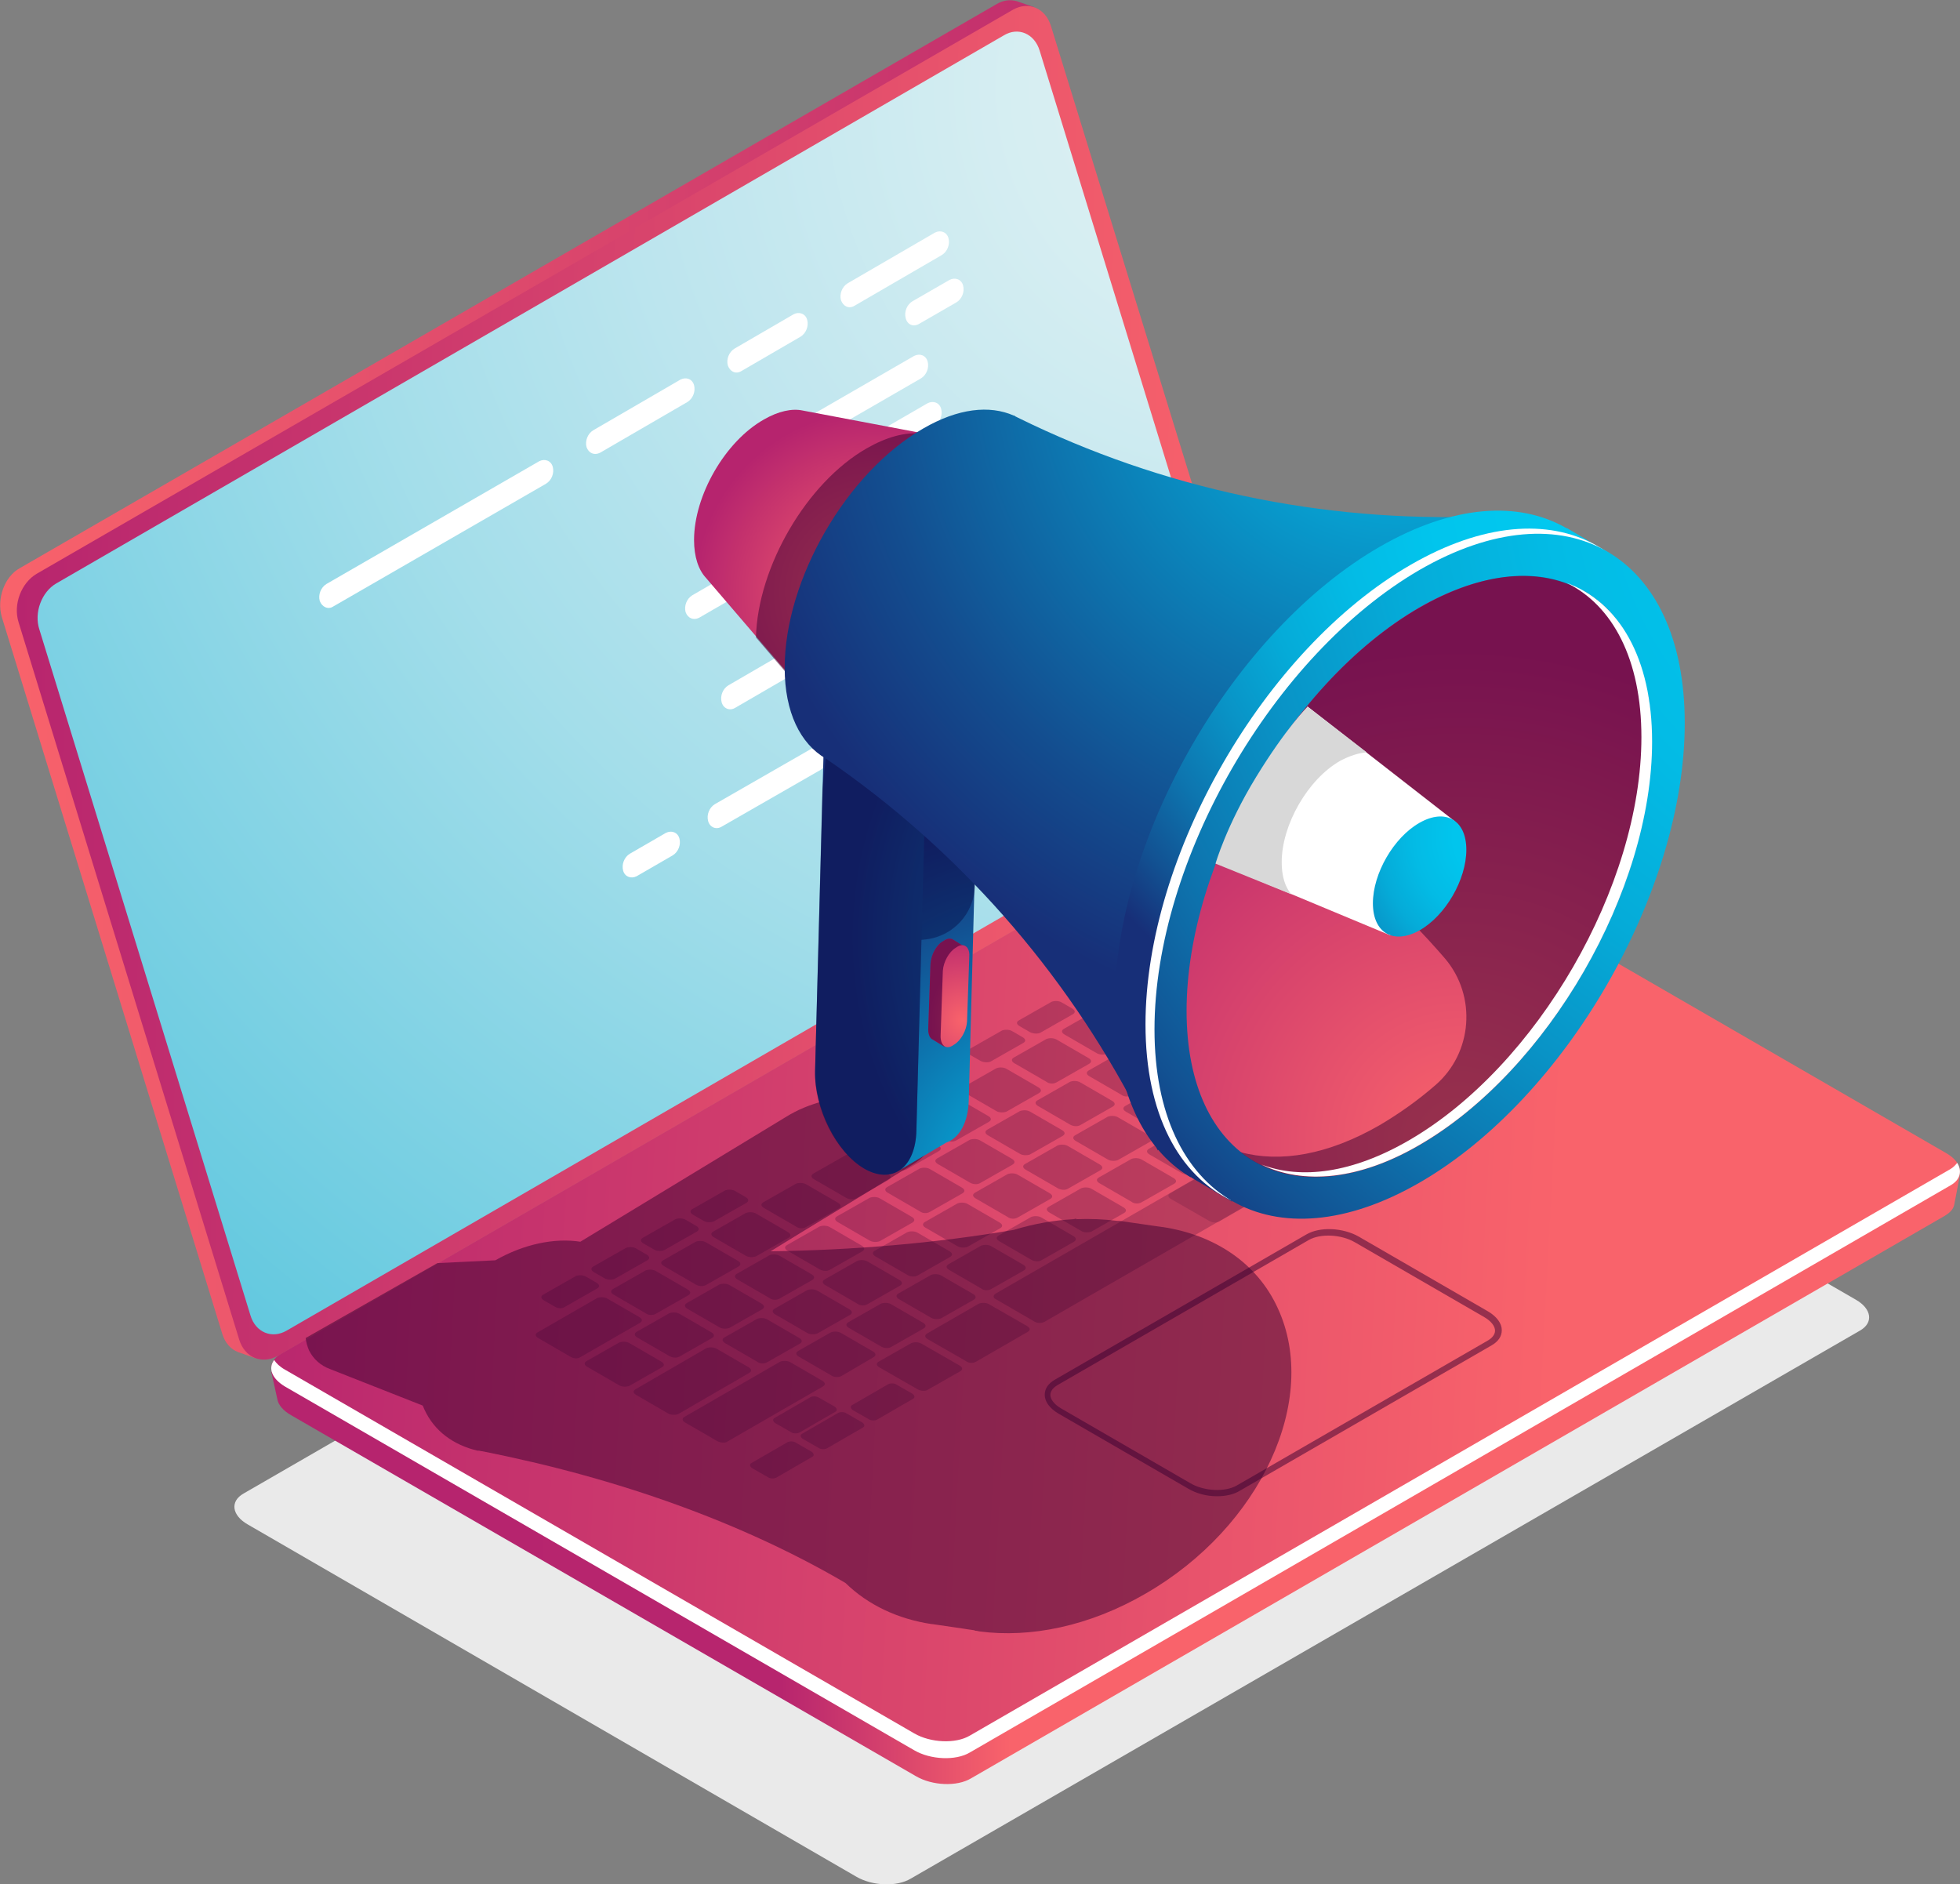 <svg width="362" height="348" viewBox="0 0 362 348" fill="none" xmlns="http://www.w3.org/2000/svg">
<rect x="0" y="0" width="362" height="348" fill="#808080" stroke="none"/>
<g clip-path="url(#clip0)">
<path d="M168.212 346.96L343.494 245.763C346.093 244.307 345.677 241.707 342.766 240.043L230.278 175.04C227.367 173.376 222.897 173.168 220.298 174.624L45.016 275.821C42.417 277.277 42.833 279.877 45.743 281.541L158.232 346.648C161.143 348.312 165.613 348.52 168.212 346.96Z" fill="#EAEAEA"/>
<path d="M3.639 104.941L184.119 0.728C185.367 8.98167e-06 186.614 -0.104 187.758 0.208L191.085 1.352L189.941 1.664C190.461 2.184 190.773 2.912 191.085 3.744L231.838 136.246C232.878 139.574 231.319 143.527 228.512 145.191L48.135 249.403C47.72 249.612 47.2 249.82 46.784 249.924L47.2 250.86L43.977 249.716C42.625 249.195 41.586 248.051 41.066 246.387L0.312 113.885C-0.623 110.557 0.832 106.501 3.639 104.941Z" fill="url(#paint0_linear)"/>
<path d="M54.581 254.292L232.774 151.431C235.373 149.871 239.947 150.079 242.962 151.847L358.153 218.41L362 216.954L360.96 222.362C360.856 223.194 360.233 223.922 359.193 224.546L179.337 328.447C176.738 330.007 172.163 329.799 169.148 328.031L53.749 261.364C52.294 260.532 51.462 259.492 51.254 258.556L50.11 253.356L54.581 254.292Z" fill="url(#paint1_linear)"/>
<path d="M179.129 323.559L360.233 218.93C362.832 217.37 362.52 214.77 359.505 213.002L243.274 145.815C240.259 144.047 235.581 143.839 232.982 145.399L51.878 250.027C49.279 251.588 49.591 254.188 52.606 255.956L168.836 323.143C171.851 324.911 176.426 325.119 179.129 323.559Z" fill="url(#paint2_linear)"/>
<path d="M360.232 215.914L179.128 320.543C176.529 322.103 171.85 321.895 168.835 320.127L52.605 252.94C51.669 252.42 51.045 251.796 50.629 251.172C49.486 252.732 50.213 254.604 52.605 256.06L168.835 323.247C171.85 325.015 176.529 325.223 179.128 323.663L360.232 218.93C362.103 217.89 362.415 216.226 361.479 214.77C361.167 215.186 360.752 215.602 360.232 215.914Z" fill="white"/>
<path d="M51.255 250.444L231.631 146.231C234.438 144.567 235.997 140.614 234.958 137.286L194.1 4.784C193.06 1.456 189.942 0.208 187.135 1.768L6.758 105.981C3.951 107.645 2.392 111.597 3.431 114.925L44.185 247.427C45.225 250.756 48.344 252.004 51.255 250.444Z" fill="url(#paint3_linear)"/>
<path d="M52.918 245.763L227.888 144.567C230.591 143.007 232.046 139.158 231.007 136.038L192.02 9.36C191.085 6.24 188.07 4.888 185.367 6.552L10.397 107.749C7.694 109.309 6.238 113.157 7.278 116.277L46.264 242.955C47.2 246.075 50.215 247.323 52.918 245.763Z" fill="url(#paint4_radial)"/>
<g opacity="0.5">
<path opacity="0.5" d="M269.888 199.793L275.918 196.361C276.438 196.049 276.334 195.633 275.814 195.321L268.745 191.265C268.225 190.953 267.393 190.953 266.873 191.161L260.843 194.593C260.324 194.905 260.427 195.321 260.947 195.633L268.017 199.689C268.537 200.001 269.368 200.001 269.888 199.793Z" fill="#380031"/>
<path opacity="0.5" d="M260.636 205.097L266.666 201.665C267.186 201.353 267.082 200.937 266.562 200.625L259.493 196.569C258.973 196.257 258.141 196.257 257.621 196.465L251.591 199.897C251.072 200.209 251.176 200.625 251.695 200.937L258.765 204.993C259.285 205.409 260.116 205.409 260.636 205.097Z" fill="#380031"/>
<path opacity="0.5" d="M251.382 210.506L257.412 207.074C257.932 206.762 257.828 206.346 257.308 206.033L250.239 201.977C249.719 201.665 248.887 201.665 248.367 201.873L242.337 205.305C241.818 205.617 241.922 206.033 242.441 206.345L249.511 210.402C250.031 210.714 250.862 210.714 251.382 210.506Z" fill="#380031"/>
<path opacity="0.5" d="M238.595 206.033L244.625 202.601C245.145 202.289 245.041 201.873 244.521 201.561L238.595 198.129C238.075 197.817 237.244 197.817 236.724 198.025L230.694 201.457C230.174 201.769 230.278 202.185 230.798 202.497L236.724 205.929C237.244 206.241 238.075 206.346 238.595 206.033Z" fill="#380031"/>
<path opacity="0.5" d="M229.343 211.442L235.373 208.01C235.893 207.698 235.789 207.282 235.269 206.97L229.343 203.537C228.823 203.225 227.992 203.225 227.472 203.433L221.442 206.866C220.922 207.178 221.026 207.594 221.546 207.906L227.472 211.338C227.992 211.65 228.823 211.65 229.343 211.442Z" fill="#380031"/>
<path opacity="0.5" d="M220.089 216.746L226.119 213.314C226.639 213.002 226.535 212.586 226.015 212.274L220.089 208.842C219.57 208.53 218.738 208.53 218.218 208.738L212.188 212.17C211.668 212.482 211.772 212.898 212.292 213.21L218.218 216.642C218.738 216.954 219.57 217.058 220.089 216.746Z" fill="#380031"/>
<path opacity="0.5" d="M210.837 222.05L216.867 218.618C217.387 218.306 217.283 217.89 216.763 217.578L210.837 214.146C210.318 213.834 209.486 213.834 208.966 214.042L202.936 217.474C202.416 217.786 202.52 218.202 203.04 218.514L208.966 221.946C209.486 222.362 210.318 222.362 210.837 222.05Z" fill="#380031"/>
<path opacity="0.5" d="M201.583 227.458L207.613 224.026C208.133 223.714 208.029 223.298 207.509 222.986L201.583 219.554C201.064 219.242 200.232 219.242 199.712 219.45L193.682 222.882C193.162 223.194 193.266 223.61 193.786 223.922L199.712 227.354C200.232 227.666 201.064 227.666 201.583 227.458Z" fill="#380031"/>
<path opacity="0.5" d="M192.332 232.763L198.361 229.331C198.881 229.019 198.777 228.603 198.257 228.291L192.332 224.858C191.812 224.546 190.98 224.546 190.46 224.754L184.43 228.186C183.91 228.499 184.014 228.915 184.534 229.227L190.46 232.659C190.98 232.971 191.812 233.075 192.332 232.763Z" fill="#380031"/>
<path opacity="0.5" d="M183.08 238.067L189.109 234.635C189.629 234.323 189.525 233.907 189.005 233.595L183.08 230.163C182.56 229.851 181.728 229.851 181.208 230.059L175.178 233.491C174.659 233.803 174.763 234.219 175.282 234.531L181.208 237.963C181.728 238.379 182.56 238.379 183.08 238.067Z" fill="#380031"/>
<path opacity="0.5" d="M173.826 243.475L179.856 240.043C180.375 239.731 180.271 239.315 179.752 239.003L173.826 235.571C173.306 235.259 172.474 235.259 171.954 235.467L165.924 238.899C165.405 239.211 165.509 239.627 166.028 239.939L171.954 243.371C172.474 243.683 173.306 243.683 173.826 243.475Z" fill="#380031"/>
<path opacity="0.5" d="M164.574 248.779L170.604 245.347C171.123 245.035 171.019 244.619 170.5 244.307L164.574 240.875C164.054 240.563 163.222 240.563 162.702 240.771L156.672 244.203C156.153 244.515 156.257 244.931 156.776 245.243L162.702 248.675C163.222 248.987 164.054 249.091 164.574 248.779Z" fill="#380031"/>
<path opacity="0.5" d="M155.32 254.188L161.35 250.652C161.869 250.34 161.766 249.924 161.246 249.611L155.32 246.179C154.8 245.867 153.968 245.867 153.448 246.075L147.419 249.507C146.899 249.819 147.003 250.236 147.523 250.548L153.448 253.98C153.968 254.396 154.8 254.396 155.32 254.188Z" fill="#380031"/>
<path opacity="0.5" d="M224.976 203.537L231.006 200.105C231.526 199.793 231.422 199.377 230.902 199.065L224.976 195.633C224.456 195.321 223.624 195.321 223.105 195.529L217.075 198.961C216.555 199.273 216.659 199.689 217.179 200.001L223.105 203.433C223.624 203.745 224.456 203.745 224.976 203.537Z" fill="#380031"/>
<path opacity="0.5" d="M234.333 198.129L240.363 194.697C240.883 194.385 240.779 193.969 240.259 193.657L234.333 190.225C233.814 189.913 232.982 189.913 232.462 190.121L226.432 193.553C225.912 193.865 226.016 194.281 226.536 194.593L232.462 198.025C232.982 198.337 233.814 198.337 234.333 198.129Z" fill="#380031"/>
<path opacity="0.5" d="M243.689 192.617L256.58 185.129C257.1 184.817 256.996 184.4 256.476 184.088L250.55 180.656C250.03 180.344 249.199 180.344 248.679 180.552L235.787 188.041C235.268 188.353 235.372 188.769 235.891 189.081L241.817 192.513C242.441 192.929 243.273 192.929 243.689 192.617Z" fill="#380031"/>
<path opacity="0.5" d="M237.14 186.065L247.641 180.032C248.16 179.72 248.057 179.304 247.537 178.992L241.611 175.56C241.091 175.248 240.259 175.248 239.739 175.456L229.239 181.488C228.719 181.8 228.823 182.216 229.343 182.528L235.269 185.961C235.893 186.273 236.725 186.377 237.14 186.065Z" fill="#380031"/>
<path opacity="0.5" d="M215.724 208.842L221.754 205.409C222.274 205.097 222.17 204.681 221.65 204.369L215.724 200.937C215.204 200.625 214.373 200.625 213.853 200.833L207.823 204.265C207.303 204.577 207.407 204.993 207.927 205.305L213.853 208.738C214.373 209.154 215.204 209.154 215.724 208.842Z" fill="#380031"/>
<path opacity="0.5" d="M206.47 214.25L212.5 210.818C213.02 210.506 212.916 210.09 212.396 209.778L206.47 206.345C205.95 206.033 205.119 206.033 204.599 206.241L198.569 209.674C198.049 209.986 198.153 210.402 198.673 210.714L204.599 214.146C205.119 214.458 205.95 214.458 206.47 214.25Z" fill="#380031"/>
<path opacity="0.5" d="M197.218 219.554L203.248 216.122C203.768 215.81 203.664 215.394 203.144 215.082L197.218 211.65C196.698 211.338 195.867 211.338 195.347 211.546L189.317 214.978C188.797 215.29 188.901 215.706 189.421 216.018L195.347 219.45C195.867 219.762 196.698 219.866 197.218 219.554Z" fill="#380031"/>
<path opacity="0.5" d="M187.964 224.858L193.994 221.426C194.514 221.114 194.41 220.698 193.89 220.386L187.964 216.954C187.445 216.642 186.613 216.642 186.093 216.85L180.063 220.282C179.543 220.594 179.647 221.01 180.167 221.322L186.093 224.754C186.613 225.17 187.445 225.17 187.964 224.858Z" fill="#380031"/>
<path opacity="0.5" d="M178.712 230.267L184.742 226.834C185.262 226.522 185.158 226.106 184.638 225.794L178.712 222.362C178.193 222.05 177.361 222.05 176.841 222.258L170.811 225.69C170.291 226.002 170.395 226.418 170.915 226.73L176.841 230.163C177.361 230.475 178.193 230.475 178.712 230.267Z" fill="#380031"/>
<path opacity="0.5" d="M169.46 235.571L175.49 232.139C176.01 231.827 175.906 231.411 175.386 231.099L169.46 227.666C168.941 227.354 168.109 227.354 167.589 227.562L161.559 230.995C161.039 231.307 161.143 231.723 161.663 232.035L167.589 235.467C168.109 235.779 168.941 235.883 169.46 235.571Z" fill="#380031"/>
<path opacity="0.5" d="M160.206 240.875L166.236 237.443C166.756 237.131 166.652 236.715 166.132 236.403L160.206 232.971C159.687 232.659 158.855 232.659 158.335 232.867L152.305 236.299C151.785 236.611 151.889 237.027 152.409 237.339L158.335 240.771C158.855 241.187 159.687 241.187 160.206 240.875Z" fill="#380031"/>
<path opacity="0.5" d="M150.955 246.283L156.984 242.851C157.504 242.539 157.4 242.123 156.88 241.811L150.955 238.379C150.435 238.067 149.603 238.067 149.083 238.275L143.053 241.707C142.534 242.019 142.638 242.435 143.157 242.747L149.083 246.179C149.603 246.491 150.435 246.491 150.955 246.283Z" fill="#380031"/>
<path opacity="0.5" d="M141.701 251.588L147.731 248.155C148.25 247.843 148.146 247.427 147.627 247.115L141.701 243.683C141.181 243.371 140.349 243.371 139.829 243.579L133.799 247.011C133.28 247.323 133.384 247.739 133.903 248.051L139.829 251.484C140.349 251.9 141.181 251.9 141.701 251.588Z" fill="#380031"/>
<path opacity="0.5" d="M125.276 261.156L138.375 253.564C138.895 253.252 138.791 252.836 138.271 252.524L132.345 249.091C131.825 248.779 130.994 248.779 130.474 248.987L117.374 256.58C116.855 256.892 116.959 257.308 117.478 257.62L123.404 261.052C123.924 261.364 124.756 261.364 125.276 261.156Z" fill="#380031"/>
<path opacity="0.5" d="M107.185 250.652L118.205 244.307C118.725 243.995 118.621 243.579 118.101 243.267L112.175 239.835C111.655 239.523 110.824 239.523 110.304 239.731L99.284 246.075C98.764 246.387 98.868 246.803 99.388 247.115L105.314 250.548C105.937 250.964 106.769 250.964 107.185 250.652Z" fill="#380031"/>
<path opacity="0.5" d="M199.505 207.802L205.535 204.369C206.055 204.057 205.951 203.641 205.431 203.329L199.505 199.897C198.986 199.585 198.154 199.585 197.634 199.793L191.604 203.225C191.084 203.537 191.188 203.953 191.708 204.265L197.634 207.698C198.154 208.01 198.986 208.114 199.505 207.802Z" fill="#380031"/>
<path opacity="0.5" d="M208.966 202.289L214.996 198.857C215.516 198.545 215.412 198.129 214.892 197.817L208.966 194.385C208.446 194.073 207.615 194.073 207.095 194.281L201.065 197.713C200.545 198.025 200.649 198.441 201.169 198.753L207.095 202.185C207.615 202.601 208.446 202.601 208.966 202.289Z" fill="#380031"/>
<path opacity="0.5" d="M218.427 196.881L224.457 193.449C224.977 193.137 224.873 192.721 224.353 192.409L218.427 188.977C217.907 188.665 217.076 188.665 216.556 188.873L210.526 192.305C210.006 192.617 210.11 193.033 210.63 193.345L216.556 196.777C217.18 197.089 218.011 197.193 218.427 196.881Z" fill="#380031"/>
<path opacity="0.5" d="M227.886 191.369L233.916 187.937C234.436 187.625 234.332 187.209 233.812 186.897L227.886 183.464C227.366 183.152 226.535 183.152 226.015 183.36L219.985 186.793C219.465 187.105 219.569 187.521 220.089 187.833L226.015 191.265C226.639 191.681 227.47 191.681 227.886 191.369Z" fill="#380031"/>
<path opacity="0.5" d="M190.251 213.21L196.281 209.778C196.801 209.466 196.697 209.05 196.177 208.738L190.251 205.305C189.732 204.993 188.9 204.993 188.38 205.201L182.35 208.634C181.83 208.946 181.934 209.362 182.454 209.674L188.38 213.106C188.9 213.418 189.732 213.418 190.251 213.21Z" fill="#380031"/>
<path opacity="0.5" d="M180.999 218.514L187.029 215.082C187.549 214.77 187.445 214.354 186.925 214.042L180.999 210.61C180.48 210.298 179.648 210.298 179.128 210.506L173.098 213.938C172.578 214.25 172.682 214.666 173.202 214.978L179.128 218.41C179.648 218.722 180.48 218.826 180.999 218.514Z" fill="#380031"/>
<path opacity="0.5" d="M171.748 223.818L177.777 220.386C178.297 220.074 178.193 219.658 177.673 219.346L171.748 215.914C171.228 215.602 170.396 215.602 169.876 215.81L163.846 219.242C163.326 219.554 163.43 219.97 163.95 220.282L169.876 223.714C170.396 224.13 171.228 224.13 171.748 223.818Z" fill="#380031"/>
<path opacity="0.5" d="M162.494 229.227L168.523 225.794C169.043 225.482 168.939 225.066 168.42 224.754L162.494 221.322C161.974 221.01 161.142 221.01 160.622 221.218L154.592 224.65C154.073 224.962 154.177 225.378 154.696 225.69L160.622 229.123C161.142 229.435 161.974 229.435 162.494 229.227Z" fill="#380031"/>
<path opacity="0.5" d="M153.242 234.531L159.272 231.099C159.791 230.787 159.687 230.371 159.168 230.059L153.242 226.626C152.722 226.314 151.89 226.314 151.37 226.522L145.34 229.955C144.821 230.267 144.925 230.683 145.444 230.995L151.37 234.427C151.89 234.739 152.722 234.843 153.242 234.531Z" fill="#380031"/>
<path opacity="0.5" d="M143.988 239.835L150.018 236.403C150.537 236.091 150.433 235.675 149.914 235.363L143.988 231.931C143.468 231.619 142.636 231.619 142.116 231.827L136.087 235.259C135.567 235.571 135.671 235.987 136.191 236.299L142.116 239.731C142.636 240.147 143.468 240.147 143.988 239.835Z" fill="#380031"/>
<path opacity="0.5" d="M134.736 245.243L140.766 241.811C141.285 241.499 141.182 241.083 140.662 240.771L134.736 237.339C134.216 237.027 133.384 237.027 132.864 237.235L126.835 240.667C126.315 240.979 126.419 241.395 126.939 241.707L132.864 245.139C133.384 245.451 134.216 245.451 134.736 245.243Z" fill="#380031"/>
<path opacity="0.5" d="M125.484 250.548L131.514 247.115C132.034 246.803 131.93 246.387 131.41 246.075L125.484 242.643C124.964 242.331 124.132 242.331 123.613 242.539L117.583 245.971C117.063 246.283 117.167 246.699 117.687 247.011L123.613 250.444C124.132 250.756 124.964 250.86 125.484 250.548Z" fill="#380031"/>
<path opacity="0.5" d="M116.23 255.956L122.26 252.524C122.78 252.212 122.676 251.796 122.156 251.484L116.23 248.051C115.71 247.739 114.878 247.739 114.359 247.947L108.329 251.38C107.809 251.692 107.913 252.108 108.433 252.42L114.359 255.852C114.878 256.164 115.71 256.164 116.23 255.956Z" fill="#380031"/>
<path opacity="0.5" d="M204.392 194.593L210.422 191.161C210.942 190.849 210.838 190.433 210.318 190.121L204.392 186.689C203.872 186.377 203.041 186.377 202.521 186.585L196.491 190.017C195.971 190.329 196.075 190.745 196.595 191.057L202.521 194.489C203.041 194.801 203.872 194.905 204.392 194.593Z" fill="#380031"/>
<path opacity="0.5" d="M213.54 189.289L219.57 185.857C220.09 185.545 219.986 185.129 219.466 184.816L213.54 181.384C213.021 181.072 212.189 181.072 211.669 181.28L205.639 184.712C205.119 185.025 205.223 185.441 205.743 185.753L211.669 189.185C212.293 189.497 213.125 189.601 213.54 189.289Z" fill="#380031"/>
<path opacity="0.5" d="M222.792 183.984L228.822 180.552C229.342 180.24 229.238 179.824 228.718 179.512L222.792 176.08C222.273 175.768 221.441 175.768 220.921 175.976L214.891 179.408C214.371 179.72 214.475 180.136 214.995 180.448L220.921 183.88C221.441 184.192 222.273 184.296 222.792 183.984Z" fill="#380031"/>
<path opacity="0.5" d="M231.941 178.68L237.971 175.248C238.491 174.936 238.387 174.52 237.867 174.208L231.941 170.776C231.421 170.464 230.589 170.464 230.07 170.672L224.04 174.104C223.52 174.416 223.624 174.832 224.144 175.144L230.07 178.576C230.693 178.888 231.525 178.888 231.941 178.68Z" fill="#380031"/>
<path opacity="0.5" d="M222.48 173.168L228.51 169.736C229.03 169.424 228.926 169.008 228.406 168.696L226.431 167.552C225.911 167.24 225.079 167.24 224.559 167.448L218.529 170.88C218.01 171.192 218.113 171.608 218.633 171.92L220.609 173.064C221.232 173.376 222.064 173.48 222.48 173.168Z" fill="#380031"/>
<path opacity="0.5" d="M210.525 180.136L216.555 176.704C217.075 176.392 216.971 175.976 216.451 175.664L214.475 174.52C213.956 174.208 213.124 174.208 212.604 174.416L206.574 177.848C206.054 178.16 206.158 178.576 206.678 178.888L208.654 180.032C209.173 180.344 210.005 180.448 210.525 180.136Z" fill="#380031"/>
<path opacity="0.5" d="M201.376 185.441L207.406 182.008C207.926 181.696 207.822 181.28 207.302 180.968L205.327 179.824C204.807 179.512 203.976 179.512 203.456 179.72L197.426 183.152C196.906 183.464 197.01 183.88 197.53 184.192L199.505 185.337C200.025 185.649 200.857 185.649 201.376 185.441Z" fill="#380031"/>
<path opacity="0.5" d="M192.124 190.745L198.154 187.313C198.674 187.001 198.57 186.585 198.05 186.273L196.075 185.129C195.555 184.816 194.724 184.816 194.204 185.024L188.174 188.457C187.654 188.769 187.758 189.185 188.278 189.497L190.253 190.641C190.877 190.953 191.709 190.953 192.124 190.745Z" fill="#380031"/>
<path opacity="0.5" d="M182.974 196.049L189.004 192.617C189.524 192.305 189.42 191.889 188.9 191.577L186.925 190.433C186.405 190.121 185.573 190.121 185.053 190.329L179.023 193.761C178.504 194.073 178.608 194.489 179.127 194.801L181.103 195.945C181.727 196.257 182.558 196.257 182.974 196.049Z" fill="#380031"/>
<path opacity="0.5" d="M131.826 225.586L137.856 222.154C138.375 221.842 138.271 221.426 137.752 221.114L135.776 219.97C135.256 219.658 134.425 219.658 133.905 219.866L127.875 223.298C127.355 223.61 127.459 224.026 127.979 224.338L129.954 225.482C130.474 225.794 131.306 225.794 131.826 225.586Z" fill="#380031"/>
<path opacity="0.5" d="M122.675 230.891L128.705 227.458C129.225 227.146 129.121 226.73 128.601 226.418L126.626 225.274C126.106 224.962 125.274 224.962 124.755 225.17L118.725 228.603C118.205 228.915 118.309 229.331 118.829 229.643L120.804 230.787C121.324 231.099 122.155 231.099 122.675 230.891Z" fill="#380031"/>
<path opacity="0.5" d="M113.527 236.195L119.557 232.763C120.077 232.451 119.973 232.035 119.453 231.723L117.477 230.579C116.958 230.267 116.126 230.267 115.606 230.475L109.576 233.907C109.056 234.219 109.16 234.635 109.68 234.947L111.655 236.091C112.175 236.403 113.007 236.403 113.527 236.195Z" fill="#380031"/>
<path opacity="0.5" d="M104.275 241.395L110.305 237.963C110.825 237.651 110.721 237.235 110.201 236.923L108.225 235.779C107.706 235.467 106.874 235.467 106.354 235.675L100.324 239.107C99.805 239.419 99.908 239.835 100.428 240.147L102.404 241.291C103.027 241.707 103.859 241.707 104.275 241.395Z" fill="#380031"/>
<path opacity="0.5" d="M195.138 199.897L201.168 196.465C201.688 196.153 201.584 195.737 201.064 195.425L195.138 191.993C194.618 191.681 193.787 191.681 193.267 191.889L187.237 195.321C186.717 195.633 186.821 196.049 187.341 196.361L193.267 199.793C193.787 200.209 194.618 200.209 195.138 199.897Z" fill="#380031"/>
<path opacity="0.5" d="M185.886 205.305L191.916 201.873C192.436 201.561 192.332 201.145 191.812 200.833L185.886 197.401C185.366 197.089 184.535 197.089 184.015 197.297L177.985 200.729C177.465 201.041 177.569 201.457 178.089 201.769L184.015 205.201C184.535 205.513 185.366 205.513 185.886 205.305Z" fill="#380031"/>
<path opacity="0.5" d="M176.632 210.61L182.662 207.178C183.182 206.866 183.078 206.449 182.558 206.137L176.632 202.705C176.112 202.393 175.281 202.393 174.761 202.601L168.731 206.033C168.211 206.345 168.315 206.762 168.835 207.074L174.761 210.506C175.281 210.922 176.112 210.922 176.632 210.61Z" fill="#380031"/>
<path opacity="0.5" d="M167.38 216.018L173.41 212.586C173.93 212.274 173.826 211.858 173.306 211.546L167.38 208.114C166.861 207.802 166.029 207.802 165.509 208.01L159.479 211.442C158.959 211.754 159.063 212.17 159.583 212.482L165.509 215.914C166.029 216.226 166.861 216.226 167.38 216.018Z" fill="#380031"/>
<path opacity="0.5" d="M158.128 221.322L164.158 217.89C164.678 217.578 164.574 217.162 164.054 216.85L158.128 213.418C157.609 213.106 156.777 213.106 156.257 213.314L150.227 216.746C149.707 217.058 149.811 217.474 150.331 217.786L156.257 221.218C156.777 221.53 157.609 221.634 158.128 221.322Z" fill="#380031"/>
<path opacity="0.5" d="M148.874 226.626L154.904 223.194C155.424 222.882 155.32 222.466 154.8 222.154L148.874 218.722C148.355 218.41 147.523 218.41 147.003 218.618L140.973 222.05C140.453 222.362 140.557 222.778 141.077 223.09L147.003 226.522C147.523 226.938 148.355 226.938 148.874 226.626Z" fill="#380031"/>
<path opacity="0.5" d="M139.623 232.035L145.652 228.603C146.172 228.29 146.068 227.874 145.548 227.562L139.623 224.13C139.103 223.818 138.271 223.818 137.751 224.026L131.721 227.458C131.201 227.77 131.305 228.186 131.825 228.498L137.751 231.931C138.271 232.243 139.103 232.243 139.623 232.035Z" fill="#380031"/>
<path opacity="0.5" d="M130.369 237.339L136.398 233.907C136.918 233.595 136.814 233.179 136.295 232.867L130.369 229.435C129.849 229.123 129.017 229.123 128.497 229.331L122.467 232.763C121.948 233.075 122.052 233.491 122.571 233.803L128.497 237.235C129.017 237.547 129.849 237.651 130.369 237.339Z" fill="#380031"/>
<path opacity="0.5" d="M121.117 242.643L127.147 239.211C127.666 238.899 127.562 238.483 127.043 238.171L121.117 234.739C120.597 234.427 119.765 234.427 119.245 234.635L113.215 238.067C112.696 238.379 112.8 238.795 113.319 239.107L119.245 242.539C119.765 242.955 120.597 242.955 121.117 242.643Z" fill="#380031"/>
<path opacity="0.5" d="M247.951 200.625L265.625 190.433C266.145 190.121 266.041 189.705 265.521 189.393L259.595 185.961C259.075 185.649 258.244 185.649 257.724 185.857L240.05 196.049C239.53 196.361 239.634 196.777 240.154 197.089L246.08 200.521C246.704 200.833 247.535 200.833 247.951 200.625Z" fill="#380031"/>
<path opacity="0.5" d="M134.32 266.252L151.994 256.06C152.514 255.748 152.41 255.332 151.89 255.02L145.964 251.588C145.444 251.276 144.613 251.276 144.093 251.484L126.419 261.676C125.899 261.988 126.003 262.404 126.523 262.716L132.449 266.148C133.073 266.46 133.905 266.564 134.32 266.252Z" fill="#380031"/>
<path opacity="0.5" d="M171.332 256.684L177.361 253.252C177.881 252.94 177.777 252.524 177.257 252.212L170.188 248.155C169.668 247.843 168.836 247.843 168.317 248.051L162.287 251.484C161.767 251.796 161.871 252.212 162.391 252.524L169.46 256.58C169.98 256.892 170.916 256.996 171.332 256.684Z" fill="#380031"/>
<path opacity="0.5" d="M238.492 217.89L248.057 212.378C248.576 212.066 248.473 211.65 247.953 211.338L240.883 207.282C240.363 206.97 239.532 206.97 239.012 207.178L229.447 212.69C228.927 213.002 229.031 213.418 229.551 213.73L236.621 217.786C237.245 218.098 238.076 218.202 238.492 217.89Z" fill="#380031"/>
<path opacity="0.5" d="M180.271 251.484L189.836 245.971C190.356 245.659 190.252 245.243 189.732 244.931L182.663 240.875C182.143 240.563 181.311 240.563 180.791 240.771L171.227 246.283C170.707 246.595 170.811 247.011 171.331 247.323L178.4 251.38C178.92 251.796 179.752 251.796 180.271 251.484Z" fill="#380031"/>
<path opacity="0.5" d="M225.183 225.586L234.748 220.074C235.268 219.762 235.164 219.346 234.644 219.034L227.575 214.978C227.055 214.666 226.223 214.666 225.703 214.874L216.139 220.386C215.619 220.698 215.723 221.114 216.243 221.426L223.312 225.482C223.832 225.794 224.664 225.898 225.183 225.586Z" fill="#380031"/>
<path opacity="0.5" d="M225.6 214.874L183.91 238.899C183.391 239.211 183.391 239.731 183.91 239.939L191.084 244.099C191.604 244.411 192.435 244.411 192.955 244.099L234.645 220.074L225.6 214.874Z" fill="#380031"/>
<path opacity="0.5" d="M145.444 266.356L138.79 270.204C138.375 270.412 138.479 270.828 138.894 271.14L141.805 272.805C142.221 273.117 142.949 273.117 143.365 272.909L150.018 269.06C150.434 268.852 150.33 268.436 149.915 268.124L147.004 266.46C146.588 266.148 145.86 266.148 145.444 266.356Z" fill="#380031"/>
<path opacity="0.5" d="M154.802 260.948L148.148 264.796C147.732 265.004 147.836 265.42 148.252 265.732L151.163 267.396C151.579 267.708 152.306 267.708 152.722 267.5L159.376 263.652C159.792 263.444 159.688 263.028 159.272 262.716L156.361 261.052C155.945 260.74 155.217 260.74 154.802 260.948Z" fill="#380031"/>
<path opacity="0.5" d="M164.053 255.644L157.4 259.492C156.984 259.7 157.088 260.116 157.504 260.428L160.415 262.092C160.831 262.404 161.558 262.404 161.974 262.196L168.628 258.348C169.044 258.14 168.94 257.724 168.524 257.412L165.613 255.748C165.197 255.436 164.469 255.436 164.053 255.644Z" fill="#380031"/>
<path opacity="0.5" d="M149.706 258.036L143.052 261.884C142.636 262.092 142.74 262.508 143.156 262.82L146.067 264.484C146.483 264.796 147.211 264.796 147.627 264.588L154.28 260.74C154.696 260.532 154.592 260.116 154.176 259.804L151.265 258.14C150.745 257.828 150.122 257.828 149.706 258.036Z" fill="#380031"/>
</g>
<path opacity="0.5" d="M224.768 276.341C226.327 276.341 227.887 276.029 229.03 275.301L275.502 248.467C276.749 247.739 277.373 246.803 277.373 245.659C277.373 244.411 276.437 243.163 274.878 242.227L250.966 228.395C248.055 226.73 243.793 226.522 241.298 227.978L194.826 254.812C193.579 255.54 192.955 256.476 192.955 257.62C192.955 258.868 193.891 260.116 195.45 261.052L219.362 274.885C220.921 275.821 222.792 276.341 224.768 276.341ZM228.406 274.365C226.223 275.613 222.377 275.405 219.881 273.949L195.97 260.116C194.722 259.388 193.995 258.452 193.995 257.62C193.995 256.788 194.722 256.164 195.242 255.852L241.714 229.019C243.897 227.77 247.744 227.978 250.239 229.435L274.15 243.267C275.398 243.995 276.125 244.931 276.125 245.763C276.125 246.595 275.398 247.219 274.878 247.531L228.406 274.365Z" fill="#380031"/>
<path opacity="0.5" d="M80.779 233.283L91.487 232.763C96.789 229.747 102.403 228.603 107.186 229.331L111.136 226.938L144.716 206.554L145.756 205.929C146.068 205.721 146.38 205.617 146.692 205.409C148.875 204.265 151.682 203.329 154.593 202.809C155.009 202.705 155.425 202.705 155.84 202.601C158.751 202.185 161.766 202.081 164.157 202.393C166.861 202.809 168.42 203.641 168.836 204.785L171.227 210.194C172.267 211.442 171.539 213.21 168.732 214.978L148.251 227.458L142.325 231.099C157.504 230.891 172.578 229.643 187.237 227.146C190.98 226.002 194.619 225.378 198.257 225.17L198.777 225.066V225.17C201.376 225.066 203.871 225.17 206.367 225.482H206.678H206.782L214.684 226.626H214.788C224.248 228.082 232.149 233.179 235.996 241.603C243.793 258.452 232.877 282.061 211.565 294.334C201.168 300.366 190.252 302.55 180.896 301.302L180.376 301.198C180.272 301.198 180.064 301.198 179.96 301.094L178.504 300.886L177.881 300.782L172.163 299.95C172.163 299.95 172.163 299.95 172.059 299.95C165.821 299.014 160.311 296.414 156.152 292.357C137.335 281.333 114.359 273.013 88.992 268.02C88.784 268.02 88.576 267.916 88.368 267.916H88.264H88.16C83.794 266.876 80.259 264.38 78.388 260.324C78.284 260.116 78.18 259.804 78.076 259.596L60.922 252.836C59.259 252.212 57.907 251.068 57.075 249.403C56.764 248.675 56.556 247.947 56.452 247.115L80.779 233.283Z" fill="#380031"/>
<path d="M136.92 68.539L147.836 62.195C148.876 61.571 149.396 60.219 149.084 59.075C148.772 57.931 147.628 57.515 146.589 58.035L135.673 64.379C134.633 65.003 134.113 66.355 134.425 67.499C134.841 68.643 135.881 69.163 136.92 68.539Z" fill="white"/>
<path d="M110.826 83.62L126.94 74.259C127.98 73.635 128.499 72.283 128.187 71.139C127.876 69.995 126.732 69.579 125.692 70.099L109.578 79.46C108.538 80.084 108.019 81.436 108.33 82.58C108.746 83.724 109.786 84.14 110.826 83.62Z" fill="white"/>
<path d="M158.959 117.317L169.875 110.973C170.915 110.349 171.435 108.997 171.123 107.853C170.811 106.709 169.668 106.293 168.628 106.813L157.712 113.157C156.672 113.781 156.152 115.133 156.464 116.277C156.88 117.421 158.024 117.837 158.959 117.317Z" fill="white"/>
<path d="M135.777 130.734L151.891 121.374C152.931 120.75 153.451 119.397 153.139 118.253C152.827 117.109 151.683 116.693 150.643 117.213L134.529 126.574C133.49 127.198 132.97 128.55 133.282 129.694C133.594 130.838 134.737 131.358 135.777 130.734Z" fill="white"/>
<path d="M169.772 59.803L176.633 55.851C177.673 55.227 178.193 53.874 177.881 52.73C177.569 51.586 176.425 51.17 175.386 51.69L168.524 55.643C167.484 56.267 166.965 57.619 167.277 58.763C167.588 60.011 168.732 60.427 169.772 59.803Z" fill="white"/>
<path d="M149.188 81.956L170.084 69.891C171.124 69.267 171.644 67.915 171.332 66.771C171.02 65.627 169.876 65.211 168.837 65.731L147.94 77.796C146.901 78.42 146.381 79.772 146.693 80.916C147.005 82.06 148.148 82.58 149.188 81.956Z" fill="white"/>
<path d="M168.42 91.316L175.282 87.364C176.321 86.74 176.841 85.388 176.529 84.244C176.217 83.1 175.074 82.684 174.034 83.204L167.173 87.156C166.133 87.78 165.613 89.132 165.925 90.276C166.341 91.524 167.38 91.94 168.42 91.316Z" fill="white"/>
<path d="M133.281 152.679L151.579 142.175C152.618 141.551 153.138 140.198 152.826 139.054C152.514 137.91 151.371 137.494 150.331 138.014L132.033 148.519C130.994 149.143 130.474 150.495 130.786 151.639C131.098 152.783 132.241 153.303 133.281 152.679Z" fill="white"/>
<path d="M176.114 107.437L180.481 104.941C181.521 104.317 182.04 102.965 181.728 101.821C181.417 100.677 180.273 100.261 179.233 100.781L174.867 103.277C173.827 103.901 173.307 105.253 173.619 106.397C173.931 107.541 175.075 108.061 176.114 107.437Z" fill="white"/>
<path d="M180.272 125.534L185.678 122.414C186.718 121.79 187.238 120.438 186.926 119.293C186.614 118.149 185.47 117.733 184.431 118.253L179.025 121.374C177.985 121.998 177.465 123.35 177.777 124.494C178.089 125.638 179.232 126.158 180.272 125.534Z" fill="white"/>
<path d="M159.064 137.806L173.411 129.486C174.45 128.862 174.97 127.51 174.658 126.366C174.346 125.222 173.203 124.806 172.163 125.326L157.816 133.646C156.776 134.27 156.257 135.622 156.569 136.766C156.88 137.91 158.024 138.326 159.064 137.806Z" fill="white"/>
<path d="M177.985 137.078L188.278 131.15C189.317 130.526 189.837 129.174 189.525 128.03C189.213 126.886 188.07 126.47 187.03 126.99L176.738 132.918C175.698 133.542 175.178 134.894 175.49 136.038C175.802 137.286 176.946 137.702 177.985 137.078Z" fill="white"/>
<path d="M117.583 161.831L124.237 157.983C125.276 157.359 125.796 156.007 125.484 154.863C125.172 153.719 124.029 153.303 122.989 153.823L116.336 157.671C115.296 158.295 114.776 159.647 115.088 160.791C115.4 161.935 116.543 162.351 117.583 161.831Z" fill="white"/>
<path d="M142.949 106.085L161.247 95.58C162.286 94.956 162.806 93.604 162.494 92.46C162.182 91.316 161.039 90.9 159.999 91.42L141.701 101.925C140.662 102.549 140.142 103.901 140.454 105.045C140.87 106.189 141.909 106.605 142.949 106.085Z" fill="white"/>
<path d="M140.768 97.037L172.581 78.628C173.62 78.004 174.14 76.651 173.828 75.507C173.516 74.363 172.373 73.947 171.333 74.467L139.52 92.876C138.481 93.5 137.961 94.852 138.273 95.996C138.688 97.141 139.832 97.66 140.768 97.037Z" fill="white"/>
<path d="M159.584 106.709L177.881 96.204C178.921 95.58 179.441 94.228 179.129 93.084C178.817 91.94 177.673 91.524 176.634 92.044L158.336 102.549C157.297 103.173 156.777 104.525 157.089 105.669C157.504 106.813 158.544 107.333 159.584 106.709Z" fill="white"/>
<path d="M129.122 114.093L135.776 110.245C136.815 109.621 137.335 108.269 137.023 107.125C136.712 105.981 135.568 105.565 134.528 106.085L127.875 109.933C126.835 110.557 126.315 111.909 126.627 113.053C127.043 114.197 128.083 114.613 129.122 114.093Z" fill="white"/>
<path d="M61.546 112.013L100.844 89.34C101.884 88.716 102.404 87.364 102.092 86.22C101.78 85.076 100.636 84.66 99.597 85.18L60.298 107.853C59.259 108.477 58.739 109.829 59.051 110.973C59.467 112.117 60.61 112.637 61.546 112.013Z" fill="white"/>
<path d="M161.144 126.366L183.081 113.677C184.12 113.053 184.64 111.701 184.328 110.557C184.016 109.413 182.873 108.997 181.833 109.517L159.897 122.206C158.857 122.83 158.337 124.182 158.649 125.326C158.961 126.47 160.105 126.886 161.144 126.366Z" fill="white"/>
<path d="M157.816 56.475L173.93 47.114C174.97 46.49 175.49 45.138 175.178 43.994C174.866 42.85 173.722 42.434 172.683 42.954L156.568 52.314C155.529 52.938 155.009 54.291 155.321 55.435C155.737 56.579 156.776 57.099 157.816 56.475Z" fill="white"/>
<path d="M181.312 145.399L200.026 134.582C201.065 133.958 201.585 132.606 201.273 131.462C200.961 130.318 199.818 129.902 198.778 130.422L180.065 141.239C179.025 141.863 178.505 143.215 178.817 144.359C179.233 145.503 180.273 146.023 181.312 145.399Z" fill="white"/>
<path d="M160.207 192.201L160.415 184.088L152.202 135.414L161.871 129.798L180.584 140.822L178.921 203.225C178.817 207.386 177.153 210.194 174.762 211.026L166.133 216.122L165.197 212.066L163.95 204.681C161.559 201.145 160.103 196.465 160.207 192.201Z" fill="url(#paint5_radial)"/>
<path d="M159.584 215.81C164.782 218.826 169.045 215.706 169.253 208.842L170.916 146.439L152.203 135.414L150.539 197.817C150.435 204.681 154.49 212.794 159.584 215.81Z" fill="url(#paint6_radial)"/>
<path d="M128.187 99.741C128.187 91.524 133.905 81.54 141.078 77.484C143.781 75.924 146.277 75.403 148.252 75.82L195.451 84.764L161.559 143.111L130.37 106.709C129.019 105.253 128.187 102.861 128.187 99.741Z" fill="url(#paint7_radial)"/>
<path opacity="0.5" d="M160.103 82.788C163.742 80.708 167.173 79.772 170.188 80.084L172.579 80.5C177.465 82.06 180.584 86.948 180.584 94.644C180.584 107.645 171.435 123.558 160.103 130.11C157.4 131.67 154.905 132.502 152.514 132.814L139.622 117.733C139.934 104.733 148.979 89.132 160.103 82.788Z" fill="#380031"/>
<path opacity="0.4" d="M159.584 215.81C154.386 212.794 150.331 204.681 150.539 197.817L151.89 145.711L152.514 139.99L161.143 140.718L169.772 145.815L171.747 143.527L179.753 146.751L180.064 163.288V163.704C179.857 168.696 176.114 172.856 171.124 173.48L170.188 173.584L169.252 208.738C169.148 215.706 164.782 218.826 159.584 215.81Z" fill="#06033E"/>
<path d="M144.926 123.35C144.926 107.021 156.362 87.26 170.501 79.148C176.947 75.403 182.768 74.779 187.239 76.755H187.343C187.343 76.755 187.447 76.755 187.447 76.859C187.655 76.963 187.863 77.067 188.071 77.172C214.685 90.276 244.211 96.516 273.944 95.372L282.365 95.06L213.853 212.482L210.111 205.305C196.596 179.2 176.843 156.735 152.515 140.094C147.837 137.39 144.926 131.566 144.926 123.35Z" fill="url(#paint8_radial)"/>
<path d="M205.848 185.857C205.848 154.655 227.784 116.589 254.815 100.989C268.33 93.188 280.493 92.46 289.33 97.556C289.33 97.556 289.33 97.556 289.434 97.556L297.543 102.341L294.736 101.717C300.454 107.645 303.781 117.005 303.781 129.278C303.781 160.479 281.845 198.545 254.815 214.146C244.21 220.282 234.334 222.05 226.329 220.074L227.576 221.946L220.195 217.578C220.195 217.578 220.091 217.578 220.091 217.474L219.779 217.37C211.15 212.17 205.848 201.249 205.848 185.857Z" fill="url(#paint9_radial)"/>
<path d="M211.566 189.185C211.566 157.983 233.502 119.918 260.533 104.317C273.84 96.621 285.9 95.788 294.736 100.677L295.984 101.405C296.4 101.717 296.816 101.925 297.232 102.237L294.736 101.717C300.454 107.645 303.781 117.005 303.781 129.278C303.781 160.479 281.845 198.545 254.815 214.146C244.21 220.282 234.334 222.05 226.329 220.074L227.472 221.738C217.7 217.058 211.566 205.721 211.566 189.185Z" fill="white"/>
<path d="M213.229 190.121C213.229 221.322 235.165 234.011 262.195 218.41C289.226 202.809 311.162 164.744 311.162 133.542C311.162 102.341 289.226 89.652 262.195 105.253C235.165 120.958 213.229 158.919 213.229 190.121Z" fill="url(#paint10_radial)"/>
<path d="M219.154 186.689C219.154 214.146 238.387 225.17 262.091 211.546C285.794 197.817 305.027 164.536 305.027 137.078C305.027 109.621 285.794 98.597 262.091 112.221C238.491 125.95 219.154 159.231 219.154 186.689Z" fill="url(#paint11_radial)"/>
<path opacity="0.5" d="M254.814 207.802C258.348 205.721 261.883 203.225 265.106 200.417C271.967 194.489 272.799 183.984 266.873 177.016C259.804 168.8 248.472 157.671 231.006 145.711C238.803 131.67 249.927 119.294 262.195 112.221C272.695 106.189 282.26 104.941 289.641 107.853C289.641 107.853 289.641 107.853 289.745 107.853C290.057 107.957 290.265 108.061 290.577 108.165C290.577 108.165 290.681 108.165 290.681 108.269C290.889 108.373 291.201 108.477 291.409 108.581C291.409 108.581 291.513 108.581 291.513 108.685C291.824 108.789 292.032 108.997 292.344 109.101C292.344 109.101 292.344 109.101 292.448 109.101C293.072 109.413 293.592 109.829 294.112 110.141C294.32 110.349 294.631 110.453 294.839 110.661L294.943 110.765C295.151 110.973 295.359 111.077 295.567 111.285L295.671 111.389C295.879 111.597 296.087 111.805 296.295 111.909L296.399 112.013C296.919 112.429 297.335 112.949 297.75 113.469C297.75 113.469 297.75 113.469 297.854 113.573C298.062 113.781 298.27 113.989 298.478 114.301C298.478 114.405 298.582 114.405 298.582 114.509C298.79 114.717 298.894 114.925 299.102 115.133C299.102 115.237 299.206 115.237 299.206 115.341C299.31 115.549 299.518 115.757 299.622 115.965C299.622 116.069 299.726 116.069 299.726 116.173C299.934 116.485 300.038 116.693 300.245 117.005C300.453 117.317 300.661 117.629 300.765 117.941C300.765 117.941 300.765 118.045 300.869 118.045C300.973 118.357 301.181 118.565 301.285 118.877C301.285 118.981 301.389 119.085 301.389 119.189C301.493 119.398 301.597 119.71 301.701 119.918C301.701 120.022 301.805 120.126 301.805 120.23C301.909 120.438 302.013 120.75 302.117 120.958C302.117 121.062 302.221 121.166 302.221 121.27C302.325 121.582 302.429 121.79 302.533 122.102C302.533 122.206 302.533 122.206 302.637 122.31C302.741 122.622 302.845 123.038 303.052 123.454V123.558C303.156 123.87 303.26 124.182 303.364 124.494C303.364 124.598 303.468 124.702 303.468 124.806C303.572 125.118 303.572 125.326 303.676 125.638C303.676 125.742 303.78 125.95 303.78 126.054C303.884 126.366 303.884 126.574 303.988 126.886C303.988 126.99 304.092 127.198 304.092 127.302C304.196 127.614 304.196 127.926 304.3 128.134C304.3 128.238 304.3 128.342 304.404 128.446C304.508 128.862 304.508 129.278 304.612 129.694V129.798C304.612 130.214 304.716 130.526 304.716 130.942C304.716 131.046 304.716 131.254 304.716 131.358C304.716 131.67 304.82 131.982 304.82 132.294C304.82 132.502 304.82 132.606 304.82 132.814C304.82 133.126 304.82 133.438 304.924 133.646C304.924 133.854 304.924 133.958 304.924 134.166C304.924 134.478 304.924 134.79 304.924 135.102C304.924 135.206 304.924 135.414 304.924 135.518C304.924 135.934 304.924 136.454 304.924 136.974C304.924 137.702 304.924 138.534 304.924 139.262C304.924 139.574 304.924 139.782 304.924 140.094C304.924 140.614 304.82 141.135 304.82 141.655C304.82 141.967 304.82 142.175 304.716 142.487C304.612 143.111 304.612 143.735 304.508 144.359C304.508 144.567 304.508 144.775 304.404 144.983C304.3 145.711 304.196 146.543 304.092 147.271C304.092 147.583 303.988 147.895 303.884 148.207C303.78 148.727 303.676 149.143 303.676 149.663C303.572 150.079 303.572 150.391 303.468 150.807C303.364 151.223 303.26 151.639 303.156 152.055C303.052 152.471 302.949 152.783 302.949 153.199C302.845 153.823 302.637 154.447 302.533 155.071C302.429 155.591 302.221 156.215 302.117 156.735C302.013 157.047 301.909 157.359 301.805 157.671C301.701 158.191 301.493 158.607 301.389 159.127C301.285 159.439 301.181 159.647 301.181 159.959C300.557 161.831 299.934 163.6 299.206 165.472C299.206 165.576 299.102 165.68 299.102 165.784C298.894 166.408 298.582 166.928 298.374 167.552C298.27 167.656 298.27 167.864 298.166 167.968C290.473 186.065 277.166 202.809 262.091 211.546C248.888 219.138 237.036 219.138 229.135 212.794C236.412 214.77 245.249 213.314 254.814 207.802Z" fill="#380031"/>
<path d="M260.221 210.61C283.924 196.881 303.158 163.6 303.158 136.142C303.158 121.79 297.855 111.805 289.33 107.645C298.999 111.181 305.133 121.478 305.133 136.974C305.133 164.432 285.9 197.713 262.196 211.442C250.968 217.994 240.676 218.826 232.982 215.082C240.364 217.89 249.824 216.642 260.221 210.61Z" fill="white"/>
<path d="M268.641 151.639L241.5 130.5L225 159.5L256.789 172.752L268.641 151.639Z" fill="white"/>
<path d="M253.566 166.824C253.566 172.336 257.413 174.52 262.195 171.816C266.978 169.112 270.824 162.455 270.824 156.943C270.824 151.431 266.978 149.247 262.195 151.951C257.413 154.655 253.566 161.311 253.566 166.824Z" fill="url(#paint12_radial)"/>
<path d="M247.536 140.51C241.506 143.943 236.723 152.367 236.723 159.231C236.723 161.831 237.347 163.808 238.491 165.16L224.499 159.5C224.499 159.5 226.499 152.5 231.999 143.5C237.499 134.5 241.499 130.5 241.499 130.5L252.422 138.95C250.966 139.054 249.303 139.574 247.536 140.51Z" fill="#D8D8D8"/>
<path d="M174.242 173.792L174.554 173.584C175.178 173.272 175.698 173.272 176.114 173.584L178.297 174.936L176.841 175.144C176.841 175.248 176.841 175.352 176.841 175.352L176.426 187.417C176.322 189.081 175.282 190.953 174.034 191.681L174.45 193.345L172.267 191.993C171.747 191.785 171.435 191.057 171.435 190.121L171.851 178.056C171.955 176.288 172.995 174.416 174.242 173.792Z" fill="url(#paint13_radial)"/>
<path opacity="0.5" d="M174.242 173.792L174.554 173.584C175.178 173.272 175.698 173.272 176.114 173.584L178.297 174.936L176.841 175.144C176.841 175.248 176.841 175.352 176.841 175.352L176.426 187.417C176.322 189.081 175.282 190.953 174.034 191.681L174.45 193.345L172.267 191.993C171.747 191.785 171.435 191.057 171.435 190.121L171.851 178.056C171.955 176.288 172.995 174.416 174.242 173.792Z" fill="#380031"/>
<path d="M175.905 193.137L176.217 192.929C177.465 192.201 178.504 190.329 178.608 188.665L179.024 176.6C179.128 174.936 178.088 174.104 176.841 174.832L176.529 175.04C175.281 175.768 174.242 177.64 174.138 179.304L173.722 191.369C173.722 193.033 174.658 193.865 175.905 193.137Z" fill="url(#paint14_radial)"/>
</g>
<defs>
<linearGradient id="paint0_linear" x1="232.177" y1="125.427" x2="0.045" y2="125.427" gradientUnits="userSpaceOnUse">
<stop stop-color="#B6246E"/>
<stop offset="1" stop-color="#F9636B"/>
</linearGradient>
<linearGradient id="paint1_linear" x1="186.634" y1="239.875" x2="56.272" y2="239.875" gradientUnits="userSpaceOnUse">
<stop stop-color="#F9636B"/>
<stop offset="0.325" stop-color="#B7256E"/>
<stop offset="1" stop-color="#B6246E"/>
</linearGradient>
<linearGradient id="paint2_linear" x1="39.09" y1="225.588" x2="287.473" y2="238.848" gradientUnits="userSpaceOnUse">
<stop stop-color="#B6246E"/>
<stop offset="1" stop-color="#F9636B"/>
</linearGradient>
<linearGradient id="paint3_linear" x1="-0.86" y1="123.129" x2="231.202" y2="128.858" gradientUnits="userSpaceOnUse">
<stop stop-color="#B6246E"/>
<stop offset="1" stop-color="#F9636B"/>
</linearGradient>
<radialGradient id="paint4_radial" cx="0" cy="0" r="1" gradientUnits="userSpaceOnUse" gradientTransform="translate(232.563 15.57) rotate(180) scale(318.12 318.247)">
<stop offset="0.005" stop-color="#E0F1F4"/>
<stop offset="0.139" stop-color="#D6EEF2"/>
<stop offset="0.362" stop-color="#BDE5EE"/>
<stop offset="0.369" stop-color="#BCE5EE"/>
<stop offset="0.541" stop-color="#A4DEEA"/>
<stop offset="0.904" stop-color="#67CAE0"/>
<stop offset="1" stop-color="#56C5DD"/>
</radialGradient>
<radialGradient id="paint5_radial" cx="0" cy="0" r="1" gradientUnits="userSpaceOnUse" gradientTransform="translate(196.213 219.9) rotate(180) scale(69.368 69.395)">
<stop stop-color="#01C8EF"/>
<stop offset="0.283" stop-color="#0899CB"/>
<stop offset="0.773" stop-color="#134D8F"/>
<stop offset="1" stop-color="#172F78"/>
</radialGradient>
<radialGradient id="paint6_radial" cx="0" cy="0" r="1" gradientUnits="userSpaceOnUse" gradientTransform="translate(228.522 173.095) rotate(180) scale(71.335 71.364)">
<stop stop-color="#01C8EF"/>
<stop offset="0.283" stop-color="#0899CB"/>
<stop offset="0.773" stop-color="#134D8F"/>
<stop offset="1" stop-color="#172F78"/>
</radialGradient>
<radialGradient id="paint7_radial" cx="0" cy="0" r="1" gradientUnits="userSpaceOnUse" gradientTransform="translate(161.816 109.41) rotate(180) scale(33.686 33.7)">
<stop stop-color="#F9636B"/>
<stop offset="1" stop-color="#B6246E"/>
</radialGradient>
<radialGradient id="paint8_radial" cx="0" cy="0" r="1" gradientUnits="userSpaceOnUse" gradientTransform="translate(257.589 64.897) rotate(180) scale(125.727 125.778)">
<stop stop-color="#01C8EF"/>
<stop offset="0.283" stop-color="#0899CB"/>
<stop offset="0.773" stop-color="#134D8F"/>
<stop offset="1" stop-color="#172F78"/>
</radialGradient>
<radialGradient id="paint9_radial" cx="0" cy="0" r="1" gradientUnits="userSpaceOnUse" gradientTransform="translate(287.303 94.276) rotate(180) scale(108.761 108.804)">
<stop stop-color="#01C8EF"/>
<stop offset="0.208" stop-color="#01C5ED"/>
<stop offset="0.369" stop-color="#03BBE5"/>
<stop offset="0.515" stop-color="#05ABD8"/>
<stop offset="0.651" stop-color="#0993C6"/>
<stop offset="0.781" stop-color="#0D75AF"/>
<stop offset="0.904" stop-color="#125192"/>
<stop offset="1" stop-color="#172F78"/>
</radialGradient>
<radialGradient id="paint10_radial" cx="0" cy="0" r="1" gradientUnits="userSpaceOnUse" gradientTransform="translate(360.39 86.18) rotate(180) scale(202.699 202.78)">
<stop stop-color="#01C8EF"/>
<stop offset="0.208" stop-color="#01C5ED"/>
<stop offset="0.369" stop-color="#03BBE5"/>
<stop offset="0.515" stop-color="#05ABD8"/>
<stop offset="0.651" stop-color="#0993C6"/>
<stop offset="0.781" stop-color="#0D75AF"/>
<stop offset="0.904" stop-color="#125192"/>
<stop offset="1" stop-color="#172F78"/>
</radialGradient>
<radialGradient id="paint11_radial" cx="0" cy="0" r="1" gradientUnits="userSpaceOnUse" gradientTransform="translate(269.436 210.812) rotate(180) scale(92.099 92.136)">
<stop stop-color="#F9636B"/>
<stop offset="1" stop-color="#B6246E"/>
</radialGradient>
<radialGradient id="paint12_radial" cx="0" cy="0" r="1" gradientUnits="userSpaceOnUse" gradientTransform="translate(278.035 154.422) rotate(180) scale(45.965 45.983)">
<stop stop-color="#01C8EF"/>
<stop offset="0.208" stop-color="#01C5ED"/>
<stop offset="0.369" stop-color="#03BBE5"/>
<stop offset="0.515" stop-color="#05ABD8"/>
<stop offset="0.651" stop-color="#0993C6"/>
<stop offset="0.781" stop-color="#0D75AF"/>
<stop offset="0.904" stop-color="#125192"/>
<stop offset="1" stop-color="#172F78"/>
</radialGradient>
<radialGradient id="paint13_radial" cx="0" cy="0" r="1" gradientUnits="userSpaceOnUse" gradientTransform="translate(185.232 188.672) rotate(-178.188) scale(13.827 13.833)">
<stop stop-color="#F9636B"/>
<stop offset="1" stop-color="#B6246E"/>
</radialGradient>
<radialGradient id="paint14_radial" cx="0" cy="0" r="1" gradientUnits="userSpaceOnUse" gradientTransform="translate(177.886 188.452) rotate(-178.188) scale(17.28 17.287)">
<stop stop-color="#F9636B"/>
<stop offset="1" stop-color="#B6246E"/>
</radialGradient>
<clipPath id="clip0">
<rect width="362" height="348" fill="white" transform="matrix(-1 0 0 1 362 0)"/>
</clipPath>
</defs>
</svg>
